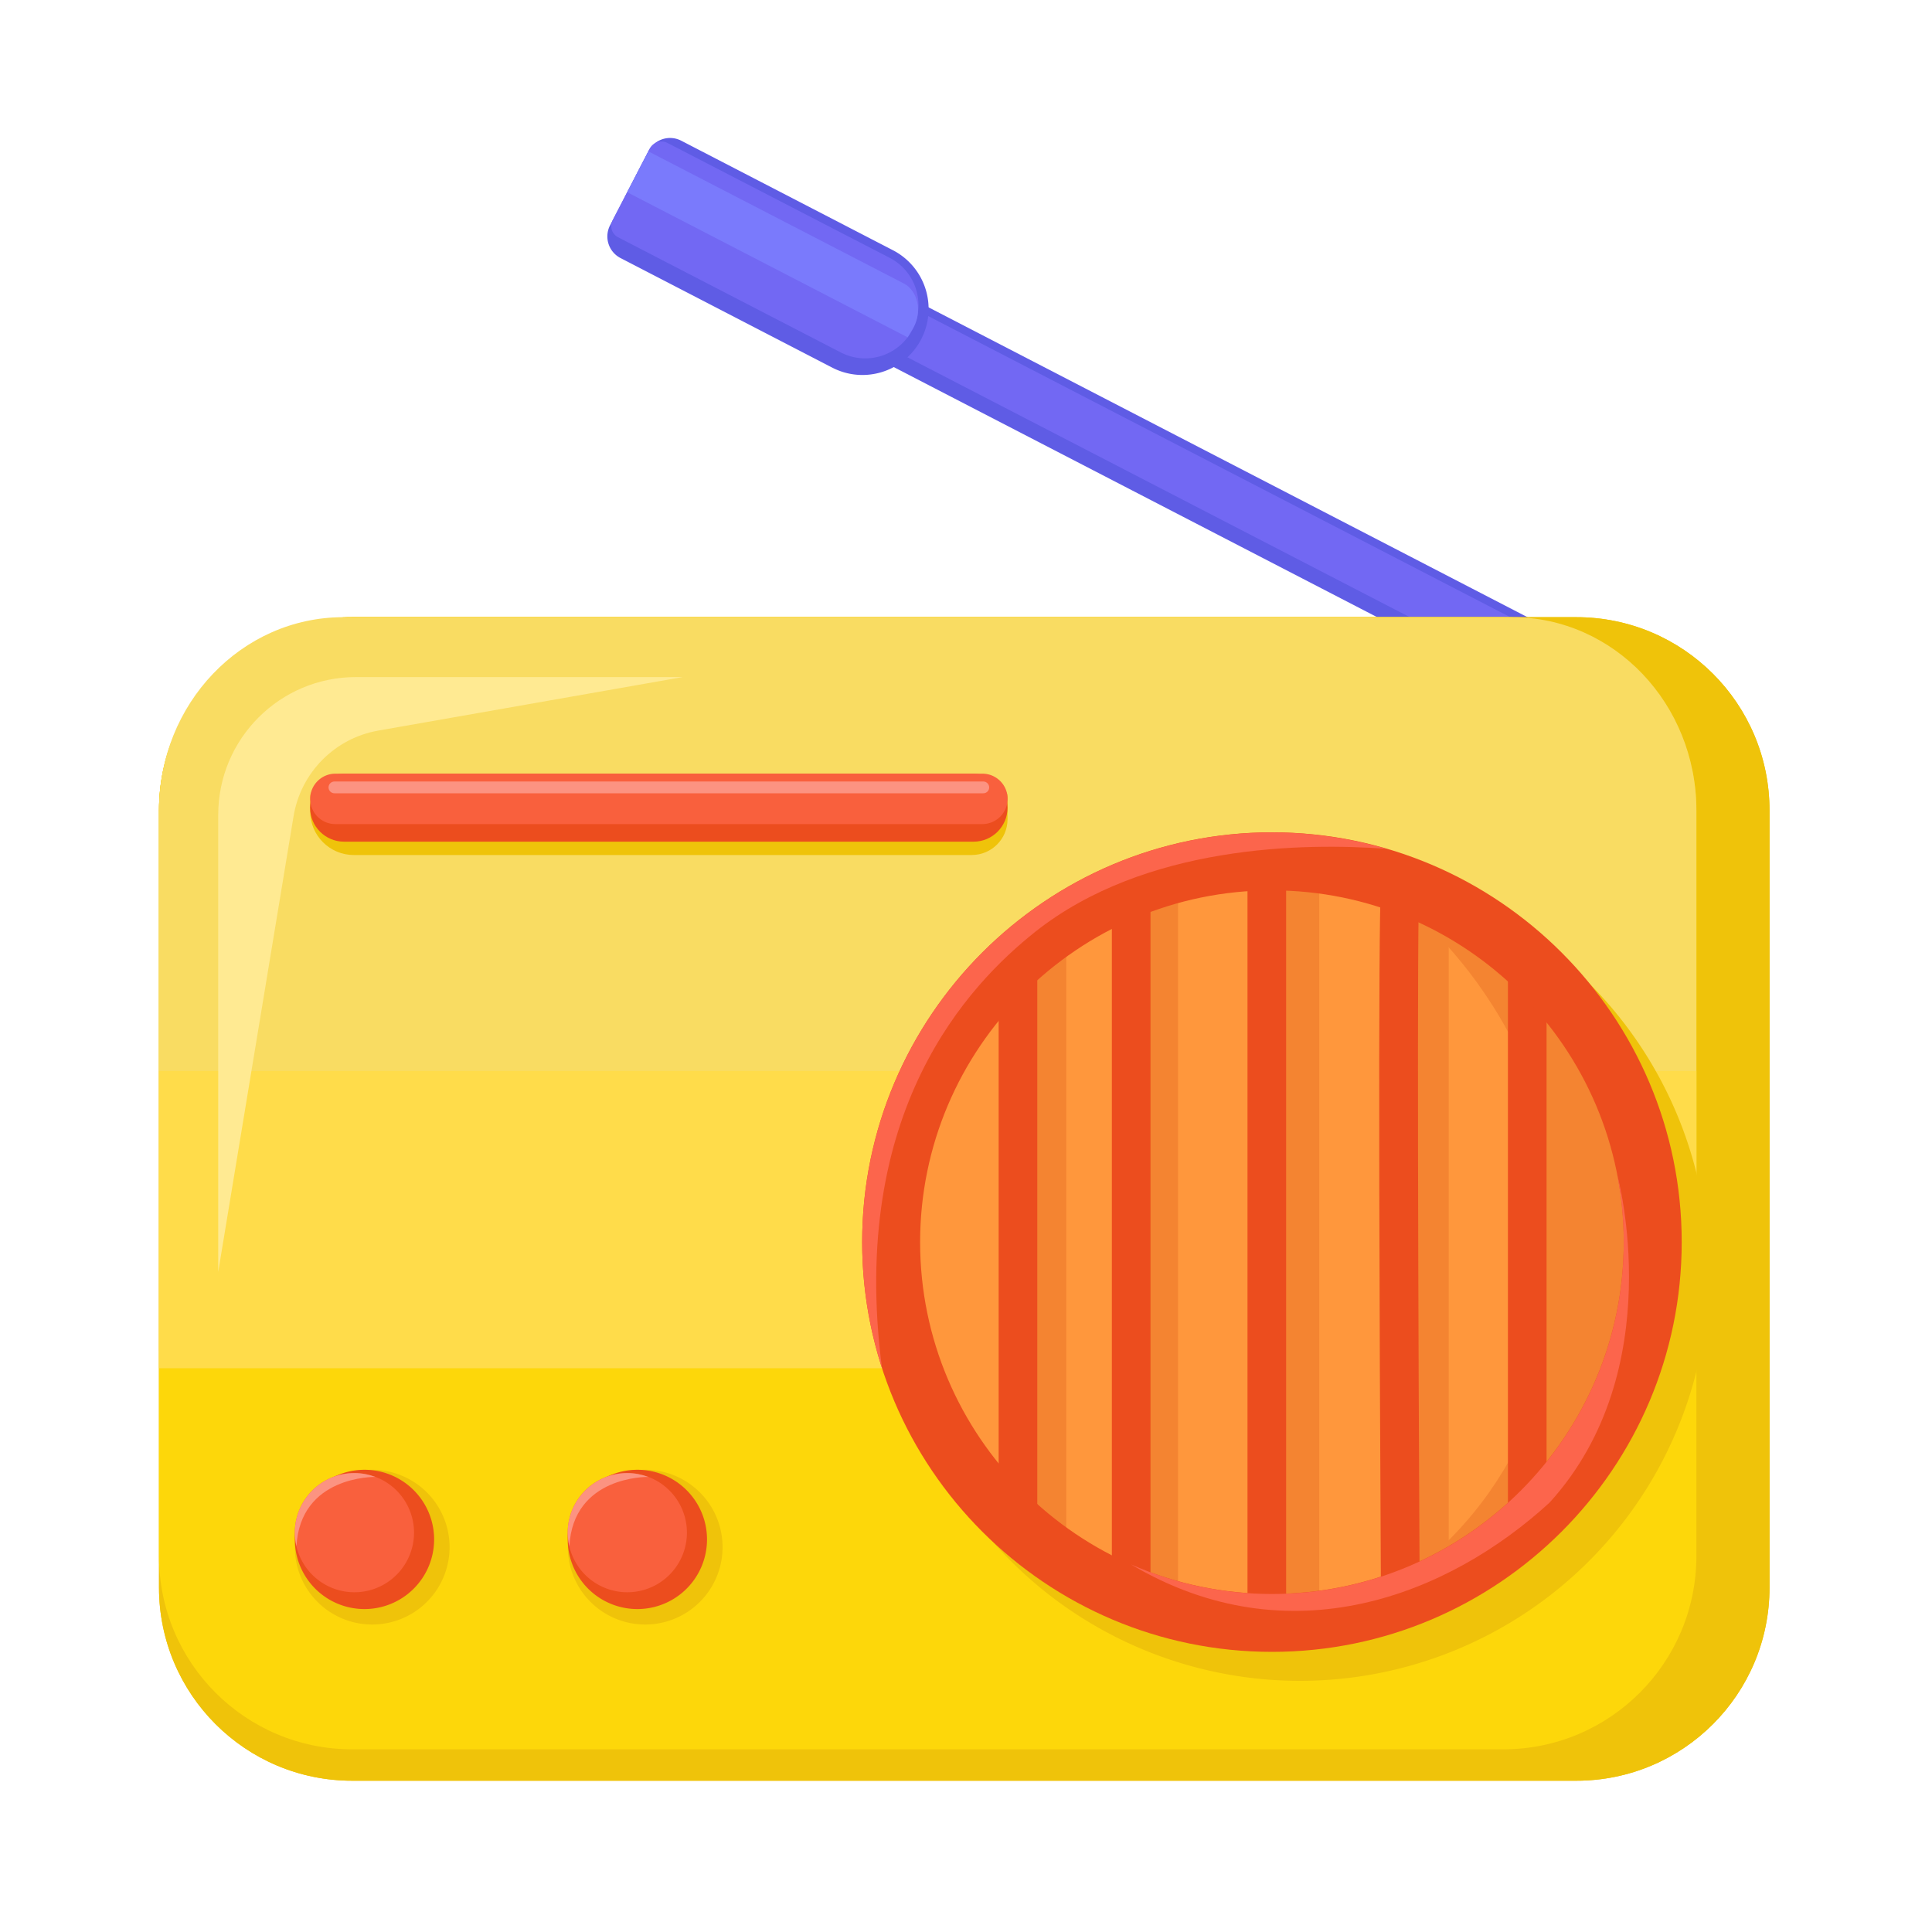 <?xml version="1.0" standalone="no"?><!DOCTYPE svg PUBLIC "-//W3C//DTD SVG 1.1//EN" "http://www.w3.org/Graphics/SVG/1.1/DTD/svg11.dtd"><svg t="1759223544079" class="icon" viewBox="0 0 1024 1024" version="1.1" xmlns="http://www.w3.org/2000/svg" p-id="16902" xmlns:xlink="http://www.w3.org/1999/xlink" width="200" height="200"><path d="M472.146 152.54l413.558 213.949-16.824 32.512L455.322 185.052z" fill="#5F5CE5" p-id="16903"></path><path d="M470.18 156.247l413.558 213.944-11.244 21.74-413.558-213.949z" fill="#7268F3" p-id="16904"></path><path d="M441.037 194.816L328.858 136.755a12.887 12.887 0 0 1-5.53-17.306l20.378-39.373a12.887 12.887 0 0 1 17.306-5.53L473.242 132.608a34.985 34.985 0 0 1 15.002 47.206c-8.909 17.152-30.003 23.91-47.206 15.002z" fill="#5F5CE5" p-id="16905"></path><path d="M445.594 186.778L327.578 125.747c-3.277-1.69-4.557-5.734-2.867-9.011l19.61-37.888a7.066 7.066 0 0 1 9.574-3.021L471.552 136.653c13.824 7.168 19.251 24.166 12.083 38.042a28.186 28.186 0 0 1-38.042 12.083z" fill="#7268F3" p-id="16906"></path><path d="M481.075 178.79L332.442 101.888l11.213-21.658 135.424 70.042c7.322 3.789 9.882 14.848 5.018 23.45l-3.021 5.069z" fill="#7A7AFC" p-id="16907"></path><path d="M835.482 943.821H186.675c-56.576 0-102.4-45.824-102.4-102.4V429.517c0-56.576 45.824-102.4 102.4-102.4h648.806c56.576 0 102.4 45.824 102.4 102.4v411.904c0 56.576-45.824 102.4-102.4 102.4z" fill="#EFC30A" p-id="16908"></path><path d="M835.482 943.821H186.675c-56.576 0-102.4-45.824-102.4-102.4V429.517c0-56.576 45.824-102.4 102.4-102.4h648.806c56.576 0 102.4 45.824 102.4 102.4v411.904c0 56.576-45.824 102.4-102.4 102.4z" fill="#EFC30A" p-id="16909"></path><path d="M796.723 927.181H186.675c-56.576 0-102.4-45.824-102.4-102.4v-395.264c0-56.576 45.824-102.4 102.4-102.4h610.048c56.576 0 102.4 45.824 102.4 102.4v395.213c0 56.576-45.824 102.451-102.4 102.451z" fill="#FDD70A" p-id="16910"></path><path d="M801.382 327.117H182.016c-53.965 0-97.741 45.824-97.741 102.4v286.566h814.848V429.517c0-56.525-43.776-102.4-97.741-102.4z" fill="#F9DC62" p-id="16911"></path><path d="M84.275 567.654h814.848v157.542H84.275z" fill="#FFDC4A" p-id="16912"></path><path d="M688.998 674.253m-216.627 0a216.627 216.627 0 1 0 433.254 0 216.627 216.627 0 1 0-433.254 0Z" fill="#EFC30A" p-id="16913"></path><path d="M674.15 658.381m-201.83 0a201.83 201.83 0 1 0 403.661 0 201.83 201.83 0 1 0-403.661 0Z" fill="#FF973C" p-id="16914"></path><path d="M515.072 453.171H187.546c-12.8 0-23.142-10.342-23.142-23.142v-7.731c0-2.816 2.304-5.12 5.12-5.12h359.373c2.816 0 5.12 2.304 5.12 5.12v11.93c0 10.445-8.499 18.944-18.944 18.944z" fill="#EFC30A" p-id="16915"></path><path d="M515.994 446.106H182.374c-9.933 0-18.022-8.038-18.022-18.022 0-9.933 8.038-18.022 18.022-18.022h333.619c9.933 0 18.022 8.038 18.022 18.022 0 9.933-8.038 18.022-18.022 18.022z" fill="#EC4D1E" p-id="16916"></path><path d="M520.653 436.787H177.766c-7.373 0-13.363-5.99-13.363-13.363s5.99-13.363 13.363-13.363h342.938c7.373 0 13.363 5.99 13.363 13.363a13.45 13.45 0 0 1-13.414 13.363z" fill="#F9603D" p-id="16917"></path><path d="M521.165 420.454H177.254c-1.69 0-3.123-1.382-3.123-3.123 0-1.69 1.382-3.123 3.123-3.123h343.91c1.69 0 3.123 1.382 3.123 3.123 0 1.741-1.382 3.123-3.123 3.123z" fill="#FC9381" p-id="16918"></path><path d="M197.274 820.019m-41.011 0a41.011 41.011 0 1 0 82.022 0 41.011 41.011 0 1 0-82.022 0Z" fill="#EFC30A" p-id="16919"></path><path d="M193.178 815.923m-36.915 0a36.915 36.915 0 1 0 73.83 0 36.915 36.915 0 1 0-73.83 0Z" fill="#EC4D1E" p-id="16920"></path><path d="M187.853 812.339m-31.59 0a31.59 31.59 0 1 0 63.181 0 31.59 31.59 0 1 0-63.181 0Z" fill="#F9603D" p-id="16921"></path><path d="M156.262 812.339c0 2.458 0.307 4.864 0.87 7.219 1.997-37.274 40.96-36.762 41.83-36.762-3.482-1.28-7.168-2.048-11.11-2.048-17.459 0-31.59 14.131-31.59 31.59z" fill="#FC9381" p-id="16922"></path><path d="M341.965 820.019m-41.011 0a41.011 41.011 0 1 0 82.022 0 41.011 41.011 0 1 0-82.022 0Z" fill="#EFC30A" p-id="16923"></path><path d="M337.818 815.923m-36.915 0a36.915 36.915 0 1 0 73.83 0 36.915 36.915 0 1 0-73.83 0Z" fill="#EC4D1E" p-id="16924"></path><path d="M332.493 812.339m-31.59 0a31.59 31.59 0 1 0 63.181 0 31.59 31.59 0 1 0-63.181 0Z" fill="#F9603D" p-id="16925"></path><path d="M744.858 480.102s96.461 71.629 81.357 209.152c-2.918 26.47-14.131 103.526-91.392 153.702 58.061-22.323 146.278-90.982 140.39-202.752-7.782-55.859-56.934-162.406-130.355-160.102z" fill="#F48431" p-id="16926"></path><path d="M300.902 812.339c0 2.458 0.307 4.864 0.87 7.219 1.997-37.274 40.96-36.762 41.83-36.762-3.482-1.28-7.168-2.048-11.11-2.048-17.408 0-31.59 14.131-31.59 31.59z" fill="#FC9381" p-id="16927"></path><path d="M544.666 500.019h20.48v321.178h-20.48zM603.904 473.754h20.48v372.173h-20.48zM678.758 469.606h20.48v376.32h-20.48zM747.366 469.606h20.48v376.32h-20.48zM813.056 525.978h20.48v259.789h-20.48z" fill="#F48431" p-id="16928"></path><path d="M529.306 514.662h20.48v287.386h-20.48zM589.312 473.754h20.48v369.203h-20.48zM661.197 456.806h20.48v403.149h-20.48zM731.955 850.842c-2.099-380.826-0.205-386.15 0.614-388.403l19.302 6.912c0.358-0.973 0.41-1.69 0.461-1.741-1.382 12.134-0.666 235.776 0.154 383.13l-20.531 0.102zM799.232 502.477h20.48v311.757h-20.48z" fill="#EC4D1E" p-id="16929"></path><path d="M674.15 875.52c-119.757 0-217.19-97.434-217.19-217.19s97.434-217.19 217.19-217.19 217.19 97.434 217.19 217.19S793.907 875.52 674.15 875.52z m0-403.61c-102.81 0-186.47 83.661-186.47 186.47S571.341 844.8 674.15 844.8s186.47-83.661 186.47-186.47-83.661-186.419-186.47-186.419z" fill="#EC4D1E" p-id="16930"></path><path d="M548.762 493.824c58.317-46.182 142.643-47.155 186.061-43.93-19.302-5.632-39.629-8.704-60.672-8.704-119.757 0-217.19 97.434-217.19 217.19 0 23.245 3.738 45.67 10.496 66.662-17.715-136.499 46.029-203.162 81.306-231.219zM857.242 623.002c2.202 11.469 3.379 23.296 3.379 35.379 0 102.81-83.661 186.47-186.47 186.47-26.522 0-51.712-5.581-74.547-15.616h-0.051c84.122 49.818 168.192 16.23 221.747-32.819 64.102-70.554 35.942-173.414 35.942-173.414z" fill="#FC654C" p-id="16931"></path><path d="M361.882 358.861H188.672c-40.294 0-73.011 32.666-73.011 73.011v242.278l39.936-241.562c3.84-23.091 21.811-41.318 44.902-45.363l161.382-28.365z" fill="#FFEA92" p-id="16932"></path></svg>